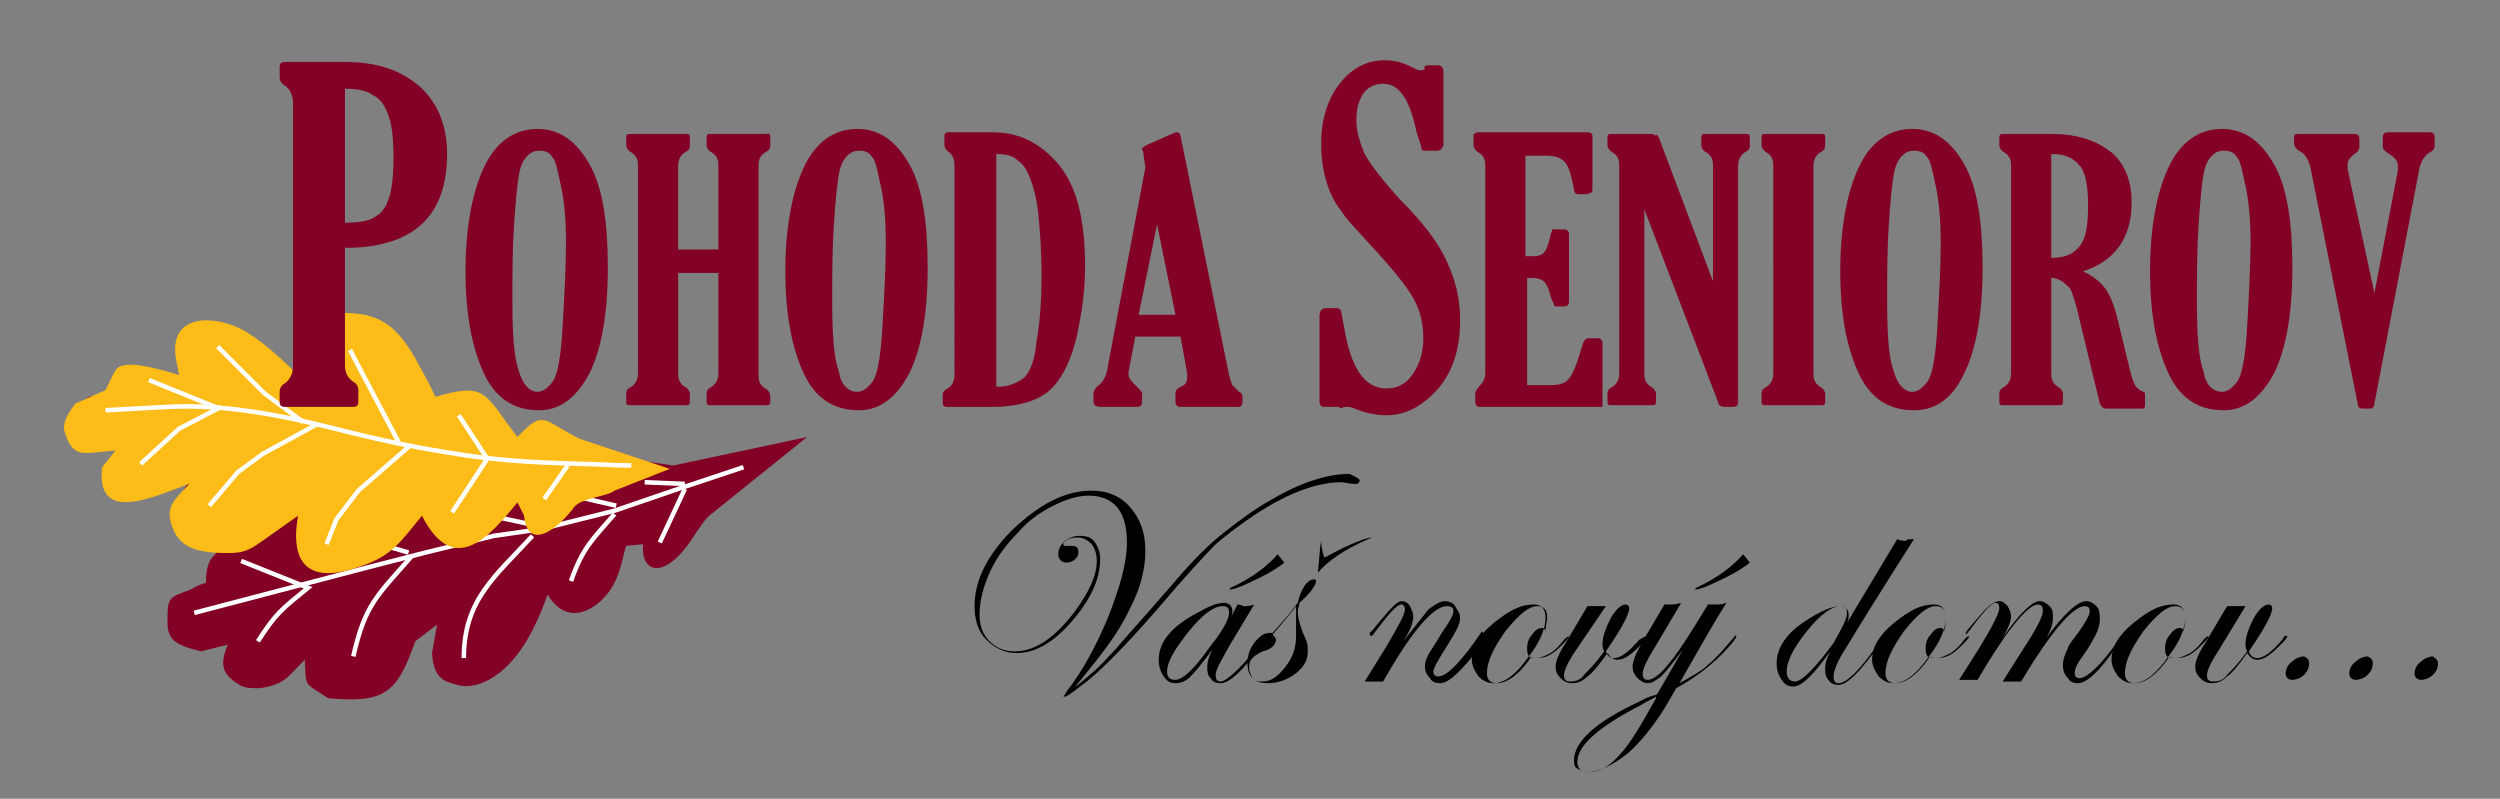 <?xml version="1.0" encoding="utf-8"?>
<!-- Generator: Adobe Illustrator 19.1.0, SVG Export Plug-In . SVG Version: 6.00 Build 0)  -->
<!DOCTYPE svg PUBLIC "-//W3C//DTD SVG 1.1//EN" "http://www.w3.org/Graphics/SVG/1.1/DTD/svg11.dtd">
<svg version="1.1" id="Layer_1" xmlns="http://www.w3.org/2000/svg" xmlns:xlink="http://www.w3.org/1999/xlink" x="0px" y="0px"
	 viewBox="0 0 149.3 47.7" enable-background="new 0 0 149.3 47.7" xml:space="preserve">
<rect x="0" y="0" width="149.3" height="47.7" fill="#808080" stroke="none"/>
<path fill-rule="evenodd" clip-rule="evenodd" fill="#830125" d="M48.2,26.1l-8,1.7l-4-0.6c-2.9-1.2-3.4-2.8-5.2-0.9
	c-2-2.6-2.1-2.8-5.1-1.8c-1-2-1.8-4.4-3.2-5c-4.4-1.8-5.9,0.8-2.5,5l-4.2-3c-2.7-1.4-5.2-2.6-4.9,1.3L8.7,22l-0.8,0.2l-0.6,1.1
	l-2,0.4l-1,0.8l0.1,1.1c1.2,1,1.3,0.6,3,0.3c-0.6,2.9-1.4,3.8,1.8,3l2.5-0.9l-1.2,2.1c0.9,2.3,2.3,1.8,3.8,1.9c-1.4,1.1-2,1.1-2,2.8
	c-0.3,0.1-0.6,0.2-0.9,0.4c-1.3,0.5-1.4,0.4-1.4,1.9c0,1.1,0.4,1.4,2,1.8l1.6-0.4c-0.4,1-0.5,1.7,0.7,2.4c0.3,0.2,0.7,0.2,1.2,0.2
	c1.5-0.2,1.7-0.7,2.7-1.7c0.1,1.7-0.1,1.3,1.4,2.3c3.4,0.3,4.1-0.3,5.2-3.4l1.3-1l-0.3,1.7c0.1,1.7,0.9,1.7,1.5,1.9
	c1,0.3,2.4-0.3,3.5-1.7c1-1.2,1.7-3.1,1.9-3.7c1.2,2,2.9,0.9,3.7-0.2c0.7-1,0.8-2.2,1-2.7l1-0.1c-0.1,1.4,0.7,1.7,1.5,1.2
	c1.3-0.8,1.8-2.5,2.7-3.1L48.2,26.1z"/>
<polyline fill-rule="evenodd" clip-rule="evenodd" fill="none" stroke="#FFFFFF" stroke-width="0.27" stroke-miterlimit="22.926" points="
	11.6,36.6 21.9,33.9 25.4,33 29.5,32 32.3,31.6 36.7,30.5 40.2,29.3 44.4,27.9 "/>
<line fill-rule="evenodd" clip-rule="evenodd" fill="none" stroke="#FFFFFF" stroke-width="0.27" stroke-miterlimit="22.926" x1="39.4" y1="32.4" x2="40.9" y2="29.2"/>
<line fill-rule="evenodd" clip-rule="evenodd" fill="none" stroke="#FFFFFF" stroke-width="0.27" stroke-miterlimit="22.926" x1="40.9" y1="28.9" x2="38.5" y2="28.8"/>
<path fill-rule="evenodd" clip-rule="evenodd" fill="none" stroke="#FFFFFF" stroke-width="0.27" stroke-miterlimit="22.926" d="
	M36.7,30.7c-1.3,1.5-1.9,2-2.6,4"/>
<path fill-rule="evenodd" clip-rule="evenodd" fill="none" stroke="#FFFFFF" stroke-width="0.27" stroke-miterlimit="22.926" d="
	M31.8,32c-2.2,2.4-4.1,3.8-4.1,7.3"/>
<path fill-rule="evenodd" clip-rule="evenodd" fill="none" stroke="#FFFFFF" stroke-width="0.27" stroke-miterlimit="22.926" d="
	M24.6,33.2c-2.1,2.4-2.8,2.9-3.5,6"/>
<path fill-rule="evenodd" clip-rule="evenodd" fill="none" stroke="#FFFFFF" stroke-width="0.27" stroke-miterlimit="22.926" d="
	M15.4,38.3c1.1-1.7,1.4-1.9,3-3.2l-4-1.6"/>
<line fill-rule="evenodd" clip-rule="evenodd" fill="none" stroke="#FFFFFF" stroke-width="0.27" stroke-miterlimit="22.926" x1="24.4" y1="33" x2="22.7" y2="32.5"/>
<line fill-rule="evenodd" clip-rule="evenodd" fill="none" stroke="#FFFFFF" stroke-width="0.27" stroke-miterlimit="22.926" x1="32.1" y1="31.4" x2="29.3" y2="30.8"/>
<line fill-rule="evenodd" clip-rule="evenodd" fill="none" stroke="#FFFFFF" stroke-width="0.27" stroke-miterlimit="22.926" x1="36.8" y1="30.2" x2="34.2" y2="29.6"/>
<path fill-rule="evenodd" clip-rule="evenodd" fill="#FEBC18" d="M36.7,29.3l3.3-1.3l-5.4-1.8c-2.2-1.1-2.1-1.8-3.7-0.1
	c-2-2.6-1.8-3.3-4.9-2.4c-0.5-1.1-0.9-1.7-1.2-2.3c-1.2-2.1-2.3-2.8-4.7-2.7c-1.4,0.1-2.7,0.5-2.3,2.3c0.3,1.1,0.8,1.5,1.6,2.9
	c-1.5-1.3-3.3-3.4-5.1-4.3c-1.7-0.8-4.2-0.8-3.8,1.8l0.2,1c-0.7-0.2-3.1-1-3.7-0.4c-0.2,0.2-0.3,0.5-0.7,1.3l-1.8,0.8
	c-0.6,0.8-0.8,1.3-0.6,1.8c0.4,1.3,1,1.2,2,1.1l1-0.1l-0.8,1c-0.4,3.5,3.2,1.7,5.2,1c-0.8,0.9-1.5,1.3-1,2.6
	c0.4,1.1,1.3,1.4,2.4,1.5c1.9,0.1,2,0,3.4-1l1.7-1.2C17.4,33,17.9,34.9,21,34c1.6-0.5,2.3-0.9,3.3-2.1l0.9-1.1
	c1.9,3.7,4,1.3,5.7-0.8l0.4,0.8c0.2,2.1,1.9,0.9,2.9-0.4C34.6,29.7,36.2,29.7,36.7,29.3z"/>
<path fill-rule="evenodd" clip-rule="evenodd" fill="none" stroke="#FFFFFF" stroke-width="0.27" stroke-linejoin="round" stroke-miterlimit="22.926" d="
	M37.7,27.8c-1.1,0-2.1-0.1-3.2-0.1c-2.9-0.1-5-0.2-7.9-0.7c-1.9-0.3-3.8-0.7-5.8-1.2c-3.5-0.9-7.2-1.7-10.8-1.5l-3.7,0.2"/>
<line fill-rule="evenodd" clip-rule="evenodd" fill="none" stroke="#FFFFFF" stroke-width="0.269" stroke-linejoin="round" stroke-miterlimit="22.926" x1="32.5" y1="29.8" x2="33.9" y2="27.8"/>
<polyline fill-rule="evenodd" clip-rule="evenodd" fill="none" stroke="#FFFFFF" stroke-width="0.27" stroke-linejoin="round" stroke-miterlimit="22.926" points="
	27.4,24.8 29.1,27.4 27,30.6 "/>
<line fill-rule="evenodd" clip-rule="evenodd" fill="none" stroke="#FFFFFF" stroke-width="0.27" stroke-linejoin="round" stroke-miterlimit="22.926" x1="23.8" y1="26.4" x2="20.9" y2="20.9"/>
<polyline fill-rule="evenodd" clip-rule="evenodd" fill="none" stroke="#FFFFFF" stroke-width="0.269" stroke-linejoin="round" stroke-miterlimit="22.926" points="
	24.5,26.6 21.4,29.3 20.1,31 19.5,32.5 "/>
<polyline fill-rule="evenodd" clip-rule="evenodd" fill="none" stroke="#FFFFFF" stroke-width="0.269" stroke-linejoin="round" stroke-miterlimit="22.926" points="
	12.5,30.2 14.2,28.2 15.7,27.1 19,25.3 "/>
<polyline fill-rule="evenodd" clip-rule="evenodd" fill="none" stroke="#FFFFFF" stroke-width="0.27" stroke-linejoin="round" stroke-miterlimit="22.926" points="
	18.1,25.2 15.8,23.5 13,20.7 "/>
<polyline fill-rule="evenodd" clip-rule="evenodd" fill="none" stroke="#FFFFFF" stroke-width="0.269" stroke-linejoin="round" stroke-miterlimit="22.926" points="
	13.2,24.3 10.7,25.6 8.4,27.7 "/>
<line fill-rule="evenodd" clip-rule="evenodd" fill="none" stroke="#FFFFFF" stroke-width="0.269" stroke-linejoin="round" stroke-miterlimit="22.926" x1="13.1" y1="24.4" x2="8.9" y2="22.7"/>
<path fill="#830125" d="M20.6,14.8v7c0,0.5,0.2,0.8,0.5,1c0.2,0.1,0.3,0.3,0.3,0.5V24c0,0.2-0.1,0.3-0.3,0.3H17
	c-0.2,0-0.3-0.1-0.3-0.3v-0.6c0-0.2,0.1-0.4,0.3-0.5c0.3-0.2,0.5-0.6,0.5-1V6.1c0-0.4-0.2-0.8-0.5-1c-0.2-0.1-0.3-0.3-0.3-0.5V4
	c0-0.2,0.1-0.3,0.3-0.3h3.6c1.9,0,3.4,0.5,4.5,1.5c1.1,1,1.6,2.4,1.6,4C26.7,12.9,24.7,14.8,20.6,14.8L20.6,14.8z M20.6,5.3v8
	c0.8,0,1.4-0.1,1.7-0.3c0.4-0.2,0.7-0.5,0.9-1.1c0.2-0.5,0.3-1.4,0.3-2.5c0-1.1-0.1-2-0.3-2.5c-0.2-0.6-0.5-1-0.9-1.2
	C21.9,5.4,21.3,5.3,20.6,5.3L20.6,5.3z M32.2,24.5c-1.5,0-2.6-0.7-3.3-2.2c-0.7-1.5-1.1-3.5-1.1-6.1c0-2.6,0.4-4.7,1.1-6.2
	c0.7-1.5,1.8-2.3,3.2-2.3c1.3,0,2.3,0.7,3.1,2.1c0.8,1.4,1.1,3.5,1.1,6.2c0,2.8-0.4,4.9-1.1,6.3C34.4,23.8,33.4,24.5,32.2,24.5
	L32.2,24.5z M32.1,23.4c0.3,0,0.6-0.2,0.9-0.6c0.3-0.4,0.5-1.5,0.6-3.3c0.1-1.8,0.2-3.5,0.2-5c0-1.4-0.1-2.5-0.3-3.4
	c-0.2-0.9-0.3-1.5-0.5-1.7c-0.2-0.3-0.4-0.4-0.8-0.4c-0.3,0-0.5,0.1-0.7,0.3c-0.2,0.2-0.4,0.5-0.5,1.1c-0.1,0.5-0.2,1.5-0.3,3
	c-0.1,1.5-0.1,3-0.1,4.6c0,2,0.1,3.4,0.4,4.2C31.2,22.9,31.6,23.4,32.1,23.4L32.1,23.4z M45.3,9.9v12.5c0,0.4,0.1,0.6,0.4,0.8
	c0.2,0.1,0.3,0.3,0.3,0.4V24c0,0.2-0.1,0.2-0.3,0.2h-3.3c-0.2,0-0.2-0.1-0.2-0.2v-0.5c0-0.2,0.1-0.3,0.3-0.4
	c0.3-0.2,0.4-0.5,0.4-0.8v-6h-2.4v6c0,0.4,0.1,0.6,0.4,0.8c0.2,0.1,0.3,0.3,0.3,0.4V24c0,0.2-0.1,0.2-0.3,0.2h-3.3
	c-0.2,0-0.2-0.1-0.2-0.2v-0.5c0-0.2,0.1-0.3,0.3-0.4c0.3-0.2,0.4-0.5,0.4-0.8V9.9c0-0.4-0.1-0.6-0.4-0.8c-0.2-0.1-0.3-0.3-0.3-0.4
	V8.2c0-0.2,0.1-0.2,0.3-0.2h3.3c0.2,0,0.2,0.1,0.2,0.2v0.5c0,0.2-0.1,0.3-0.3,0.4c-0.3,0.2-0.4,0.5-0.4,0.8v5h2.4v-5
	c0-0.4-0.1-0.6-0.4-0.8c-0.2-0.1-0.3-0.3-0.3-0.4V8.2c0-0.2,0.1-0.2,0.3-0.2h3.3C45.9,7.9,46,8,46,8.2v0.5c0,0.2-0.1,0.3-0.3,0.4
	C45.4,9.3,45.3,9.5,45.3,9.9L45.3,9.9z M51.3,24.5c-1.5,0-2.6-0.7-3.3-2.2c-0.7-1.5-1.1-3.5-1.1-6.1c0-2.6,0.4-4.7,1.1-6.2
	c0.7-1.5,1.8-2.3,3.2-2.3c1.3,0,2.3,0.7,3.1,2.1c0.8,1.4,1.1,3.5,1.1,6.2c0,2.8-0.4,4.9-1.1,6.3C53.5,23.8,52.5,24.5,51.3,24.5
	L51.3,24.5z M51.2,23.4c0.3,0,0.6-0.2,0.9-0.6c0.3-0.4,0.5-1.5,0.6-3.3c0.1-1.8,0.2-3.5,0.2-5c0-1.4-0.1-2.5-0.3-3.4
	c-0.2-0.9-0.3-1.5-0.5-1.7c-0.2-0.3-0.4-0.4-0.8-0.4c-0.3,0-0.5,0.1-0.7,0.3c-0.2,0.2-0.4,0.5-0.5,1.1c-0.1,0.5-0.2,1.5-0.3,3
	c-0.1,1.5-0.1,3-0.1,4.6c0,2,0.1,3.4,0.4,4.2C50.2,22.9,50.6,23.4,51.2,23.4L51.2,23.4z M56.4,8.6V8.1c0-0.1,0.1-0.2,0.2-0.2h2.7
	c1.5,0,2.8,0.6,3.9,1.9c1.1,1.3,1.6,3.3,1.6,6.1c0,1.5-0.2,2.8-0.5,4.2c-0.3,1.3-0.8,2.4-1.5,3.1c-0.7,0.7-1.9,1.1-3.6,1.1h-2.7
	c-0.1,0-0.2-0.1-0.2-0.2v-0.5c0-0.2,0.1-0.3,0.3-0.4c0.3-0.2,0.4-0.5,0.4-0.8V9.9c0-0.4-0.1-0.6-0.3-0.8C56.5,9,56.4,8.8,56.4,8.6
	L56.4,8.6z M59.5,9.2v13.9c0.7,0,1.2-0.2,1.6-0.5c0.4-0.3,0.7-1.1,0.8-2.2c0.2-1.1,0.3-2.4,0.3-3.9c0-1.6-0.1-2.8-0.2-3.8
	c-0.1-0.9-0.3-1.6-0.5-2.1c-0.2-0.5-0.4-0.8-0.7-1C60.5,9.3,60.1,9.2,59.5,9.2L59.5,9.2z M68.4,10l-0.1-0.7c0-0.2-0.1-0.4-0.1-0.4
	c0-0.1,0.1-0.1,0.2-0.2l1.8-0.8c0,0,0.1,0,0.1,0c0.1,0,0.2,0.1,0.2,0.2l2.9,14.3c0.1,0.3,0.1,0.4,0.2,0.6c0.1,0.1,0.2,0.2,0.4,0.4
	c0.2,0.1,0.2,0.2,0.2,0.3V24c0,0.2-0.1,0.3-0.2,0.3h-3.5c-0.2,0-0.3-0.1-0.3-0.3v-0.5c0-0.2,0.1-0.3,0.3-0.4
	c0.3-0.1,0.4-0.3,0.4-0.6c0-0.1,0-0.2,0-0.2l-0.4-2.2h-2.7l-0.4,2.1c0,0.1,0,0.2,0,0.2c0,0.2,0.2,0.4,0.5,0.7
	c0.2,0.2,0.3,0.3,0.3,0.4V24c0,0.2-0.1,0.3-0.3,0.3h-2.2c-0.2,0-0.4-0.1-0.4-0.3v-0.5c0-0.1,0.1-0.3,0.2-0.4
	c0.3-0.2,0.5-0.5,0.6-0.9L68.4,10L68.4,10z M69.1,13.4L68,18.8h2.2L69.1,13.4L69.1,13.4z M79.8,24.3h-0.7c-0.2,0-0.3-0.1-0.3-0.4v-5
	c0-0.3,0.1-0.5,0.4-0.5h0.6c0.1,0,0.2,0,0.3,0.2c0,0.1,0.1,0.5,0.2,1.1c0.4,2.3,1.2,3.5,2.5,3.5c0.7,0,1.2-0.3,1.6-0.9
	c0.4-0.6,0.6-1.3,0.6-2.1c0-0.9-0.2-1.7-0.6-2.4c-0.4-0.7-1.2-1.7-2.4-3c-0.9-1-1.6-1.7-1.9-2.2c-0.4-0.5-0.7-1.1-0.9-1.8
	c-0.2-0.7-0.3-1.4-0.3-2.2c0-1.5,0.4-2.7,1.1-3.6c0.7-0.9,1.6-1.4,2.7-1.4c0.5,0,1,0.1,1.6,0.4c0.2,0.1,0.4,0.2,0.5,0.2
	c0.1,0,0.2,0,0.3-0.1C85,4,85.1,3.9,85.3,3.9h0.5c0.3,0,0.4,0.1,0.4,0.4v4.4C86.1,8.9,86,9,85.8,9h-0.6c-0.2,0-0.3,0-0.3-0.1
	c0-0.1-0.1-0.4-0.3-1C84.2,6,83.6,5,82.6,5c-0.5,0-0.9,0.2-1.2,0.6C81.1,6.1,81,6.6,81,7.2c0,0.6,0.2,1.3,0.5,2
	c0.4,0.7,1.1,1.6,2.1,2.7c1.4,1.4,2.3,2.6,2.8,3.7c0.5,1.1,0.8,2.2,0.8,3.5c0,1.7-0.4,3-1.3,4.1c-0.9,1-1.9,1.6-3.1,1.6
	c-0.5,0-1.2-0.1-1.9-0.4c-0.2-0.1-0.4-0.1-0.5-0.1c-0.1,0-0.2,0-0.3,0.1C80,24.3,79.9,24.3,79.8,24.3L79.8,24.3z M95.6,24.3h-7.2
	c-0.2,0-0.3-0.1-0.3-0.3v-0.5c0-0.1,0.1-0.3,0.3-0.5c0.2-0.2,0.3-0.4,0.3-0.8V9.9c0-0.4-0.1-0.6-0.4-0.8c-0.2-0.1-0.3-0.3-0.3-0.4
	V8.1c0-0.1,0.1-0.2,0.3-0.2h5.4c0.1,0,0.3,0,0.6,0c0.2,0,0.4,0,0.5,0c0.2,0,0.3,0.1,0.3,0.2v3.1c0,0.2,0,0.3-0.1,0.3
	c0,0-0.1,0.1-0.3,0.1h-0.4c-0.2,0-0.3-0.1-0.3-0.3c-0.1-0.5-0.2-1-0.4-1.4c-0.2-0.4-0.6-0.6-1.2-0.6h-1.3v6h0.5
	c0.3,0,0.5-0.1,0.6-0.2c0.1-0.1,0.3-0.5,0.4-1.1c0.1-0.2,0.1-0.3,0.1-0.3c0,0,0.1,0,0.2,0h0.5c0.2,0,0.3,0.1,0.3,0.3v4
	c0,0.2-0.1,0.3-0.3,0.3H93c-0.1,0-0.2,0-0.2-0.1c0-0.1-0.1-0.2-0.2-0.5c-0.1-0.5-0.3-0.8-0.4-0.9c-0.1-0.1-0.4-0.2-0.6-0.2h-0.4V23
	h1.4c0.5,0,0.9-0.1,1.1-0.4c0.2-0.2,0.5-0.9,0.8-2c0.1-0.3,0.2-0.4,0.4-0.4h0.5c0.2,0,0.3,0.1,0.3,0.3V24.3L95.6,24.3z M102.3,16.8
	V9.9c0-0.4-0.1-0.6-0.4-0.8c-0.2-0.1-0.3-0.3-0.3-0.4V8.2c0-0.2,0.1-0.2,0.3-0.2h2.4c0.2,0,0.2,0.1,0.2,0.2v0.5
	c0,0.2-0.1,0.3-0.3,0.4c-0.3,0.2-0.4,0.5-0.4,0.8V24c0,0.2-0.1,0.3-0.3,0.3h-0.5c-0.2,0-0.4-0.1-0.4-0.3l-4.4-11.5v9.8
	c0,0.4,0.1,0.6,0.4,0.8c0.2,0.1,0.3,0.3,0.3,0.4V24c0,0.2-0.1,0.2-0.3,0.2h-2.4c-0.2,0-0.2-0.1-0.2-0.2v-0.5c0-0.2,0.1-0.3,0.3-0.4
	c0.3-0.2,0.4-0.5,0.4-0.8V9.9c0-0.4-0.1-0.6-0.4-0.8c-0.2-0.1-0.3-0.3-0.3-0.4V8.2c0-0.2,0.1-0.2,0.3-0.2h2.2c0.2,0,0.3,0,0.3,0.1
	C99,8,99,8.1,99.1,8.3L102.3,16.8L102.3,16.8z M108.3,22.3c0,0.4,0.1,0.6,0.4,0.8c0.2,0.1,0.3,0.3,0.3,0.4V24c0,0.2-0.1,0.2-0.3,0.2
	h-3.3c-0.2,0-0.2-0.1-0.2-0.2v-0.5c0-0.2,0.1-0.3,0.3-0.4c0.3-0.2,0.4-0.5,0.4-0.8V9.9c0-0.4-0.1-0.6-0.4-0.8
	c-0.2-0.1-0.3-0.3-0.3-0.4V8.2c0-0.2,0.1-0.2,0.3-0.2h3.3c0.2,0,0.2,0.1,0.2,0.2v0.5c0,0.2-0.1,0.3-0.3,0.4
	c-0.3,0.2-0.4,0.5-0.4,0.8V22.3L108.3,22.3z M114.3,24.5c-1.5,0-2.6-0.7-3.3-2.2c-0.7-1.5-1.1-3.5-1.1-6.1c0-2.6,0.4-4.7,1.1-6.2
	c0.7-1.5,1.8-2.3,3.2-2.3c1.3,0,2.3,0.7,3.1,2.1c0.8,1.4,1.1,3.5,1.1,6.2c0,2.8-0.4,4.9-1.1,6.3C116.6,23.8,115.6,24.5,114.3,24.5
	L114.3,24.5z M114.2,23.4c0.3,0,0.6-0.2,0.9-0.6c0.3-0.4,0.5-1.5,0.6-3.3c0.1-1.8,0.2-3.5,0.2-5c0-1.4-0.1-2.5-0.3-3.4
	c-0.2-0.9-0.3-1.5-0.5-1.7c-0.2-0.3-0.4-0.4-0.8-0.4c-0.3,0-0.5,0.1-0.7,0.3c-0.2,0.2-0.4,0.5-0.5,1.1c-0.1,0.5-0.2,1.5-0.3,3
	c-0.1,1.5-0.1,3-0.1,4.6c0,2,0.1,3.4,0.4,4.2C113.3,22.9,113.7,23.4,114.2,23.4L114.2,23.4z M122.5,16.6v5.7c0,0.4,0.1,0.6,0.4,0.8
	c0.2,0.1,0.3,0.3,0.3,0.4V24c0,0.2-0.1,0.2-0.3,0.2h-3.3c-0.2,0-0.2-0.1-0.2-0.2v-0.5c0-0.2,0.1-0.3,0.3-0.4
	c0.3-0.2,0.4-0.5,0.4-0.8V9.9c0-0.4-0.1-0.6-0.4-0.8c-0.2-0.1-0.3-0.3-0.3-0.4V8.2c0-0.2,0.1-0.2,0.3-0.2h2.8c1.6,0,2.7,0.4,3.6,1.1
	c0.8,0.7,1.2,1.7,1.2,3c0,2.1-1,3.5-2.9,4.1c0.6,0.3,1,0.6,1.3,1c0.3,0.4,0.5,0.9,0.7,1.6l0.8,3.3c0.1,0.4,0.2,0.7,0.3,0.9
	c0.1,0.2,0.3,0.3,0.5,0.4c0.1,0,0.1,0.1,0.1,0.2v0.6c0,0.2-0.1,0.2-0.2,0.2h-2.1c-0.2,0-0.3-0.1-0.4-0.3l-1.4-5.8
	c-0.2-0.6-0.3-1.1-0.5-1.2C123.1,16.7,122.8,16.6,122.5,16.6L122.5,16.6z M122.5,9.2v6.2c0.8,0,1.3-0.2,1.7-0.7
	c0.4-0.5,0.5-1.3,0.5-2.5c0-1.2-0.2-2-0.5-2.3C123.8,9.4,123.3,9.2,122.5,9.2L122.5,9.2z M132.8,24.5c-1.5,0-2.6-0.7-3.3-2.2
	c-0.7-1.5-1.1-3.5-1.1-6.1c0-2.6,0.4-4.7,1.1-6.2c0.7-1.5,1.8-2.3,3.2-2.3c1.3,0,2.3,0.7,3.1,2.1c0.8,1.4,1.1,3.5,1.1,6.2
	c0,2.8-0.4,4.9-1.1,6.3C135,23.8,134,24.5,132.8,24.5L132.8,24.5z M132.7,23.4c0.3,0,0.6-0.2,0.9-0.6c0.3-0.4,0.5-1.5,0.6-3.3
	c0.1-1.8,0.2-3.5,0.2-5c0-1.4-0.1-2.5-0.3-3.4c-0.2-0.9-0.3-1.5-0.5-1.7c-0.2-0.3-0.4-0.4-0.8-0.4c-0.3,0-0.5,0.1-0.7,0.3
	c-0.2,0.2-0.4,0.5-0.5,1.1c-0.1,0.5-0.2,1.5-0.3,3c-0.1,1.5-0.1,3-0.1,4.6c0,2,0.1,3.4,0.4,4.2C131.7,22.9,132.1,23.4,132.7,23.4
	L132.7,23.4z M141.8,17.5l1.4-7.3c0-0.1,0-0.2,0-0.3c0-0.3-0.2-0.5-0.5-0.7c-0.2-0.1-0.4-0.3-0.4-0.4V8.2c0-0.2,0.1-0.3,0.3-0.3h2.5
	c0.2,0,0.3,0.1,0.3,0.3v0.5c0,0.2-0.1,0.3-0.3,0.4c-0.3,0.2-0.5,0.5-0.6,0.9l-2.7,14.1c0,0.2-0.1,0.3-0.3,0.3h-0.4
	c-0.2,0-0.3-0.1-0.3-0.3l-2.8-14c-0.1-0.5-0.3-0.9-0.7-1.1c-0.2-0.1-0.3-0.3-0.3-0.4V8.2c0-0.2,0.1-0.2,0.3-0.2h3.3
	c0.2,0,0.3,0.1,0.3,0.3v0.5c0,0.1-0.1,0.3-0.3,0.4c-0.2,0.2-0.4,0.3-0.4,0.6c0,0.1,0,0.2,0,0.3L141.8,17.5z"/>
<g>
	<path d="M81.2,28.7c0,0.1-0.1,0.2-0.2,0.2h-0.1c-0.3,0-0.6-0.1-0.8-0.1c-1.4,0-3.1,0.6-5.1,1.9c-0.9,0.6-1.7,1.2-2.4,1.8
		c-0.6,0.6-1.8,1.9-3.5,3.9c-2,2.3-3.6,3.9-4.6,4.6c-0.5,0.4-0.8,0.6-0.9,0.6c0,0-0.1,0-0.1,0c0,0,0.1-0.1,0.2-0.3
		c1-1.3,1.8-2.8,2.5-4.5c0.7-1.8,1.1-3.2,1.1-4.4c0-1.9-0.8-2.8-2.3-2.8c-0.6,0-1.3,0.2-2.1,0.6c-0.8,0.4-1.5,0.9-2.1,1.6
		c-0.7,0.7-1.3,1.5-1.7,2.4c-0.4,0.9-0.6,1.7-0.6,2.5c0,0.7,0.2,1.2,0.6,1.6c0.4,0.4,0.9,0.6,1.5,0.6c1.2,0,2.4-0.8,3.6-2.4
		c0.8-1.1,1.3-2.1,1.3-3c0-0.4-0.1-0.7-0.3-1c-0.2-0.2-0.5-0.4-0.8-0.4c-0.2,0-0.4,0-0.6,0.1c-0.2,0.1-0.3,0.2-0.3,0.3
		c0,0,0,0.1,0.1,0.1h0.1c0.2,0,0.2,0,0.3,0c0.3,0,0.4,0.1,0.4,0.4c0,0.2-0.1,0.3-0.2,0.4c-0.1,0.1-0.3,0.2-0.5,0.2
		c-0.3,0-0.5-0.2-0.5-0.5c0-0.3,0.1-0.5,0.4-0.8c0.3-0.2,0.5-0.3,0.9-0.3c0.4,0,0.7,0.1,0.9,0.4c0.2,0.3,0.3,0.6,0.3,1
		c0,1.1-0.5,2.3-1.6,3.6c-1.1,1.3-2.2,2-3.4,2c-0.7,0-1.3-0.3-1.8-0.8s-0.7-1.2-0.7-2c0-1.6,0.8-3.1,2.3-4.6
		c1.6-1.5,3.1-2.3,4.7-2.3c0.9,0,1.7,0.3,2.3,1c0.6,0.7,0.9,1.5,0.9,2.6c0,1.1-0.3,2.3-1,3.6c-0.6,1.3-1.7,2.7-3.1,4.4
		c-0.1,0.1-0.1,0.1-0.1,0.1l0,0c0.1,0,0.4-0.3,1-0.8c0.5-0.4,0.9-0.9,1.4-1.4c0.4-0.5,1.6-1.8,3.5-4c1.1-1.3,2.1-2.3,3-3
		c0.9-0.7,1.8-1.4,2.9-2c1.7-1,3.3-1.5,4.6-1.5C81,28.5,81.2,28.6,81.2,28.7z"/>
	<path d="M75.7,38c0,0.1-0.4,0.7-1.2,1.6c-0.7,0.8-1.2,1.2-1.6,1.2c-0.3,0-0.5-0.1-0.6-0.3c-0.2-0.2-0.2-0.4-0.2-0.7
		c0-0.3,0.1-0.6,0.3-1c-0.6,0.8-1,1.3-1.3,1.6c-0.3,0.3-0.6,0.4-0.9,0.4c-0.3,0-0.5-0.1-0.7-0.4c-0.2-0.3-0.3-0.6-0.3-1
		c0-1.1,0.8-2,2.3-2.8c0.7-0.4,1.2-0.6,1.6-0.6c0.3,0,0.5,0.2,0.5,0.5c0,0.1,0,0.2-0.1,0.4l0.4-0.8c0.2,0,0.3,0.1,0.4,0.1
		c0.2,0,0.3,0,0.6-0.1l-1.5,2.5c-0.5,0.9-0.8,1.4-0.8,1.7c0,0.3,0.1,0.4,0.3,0.4c0.2,0,0.6-0.3,1.1-0.8c0.5-0.5,1-1.1,1.5-1.9
		C75.6,38,75.6,37.9,75.7,38C75.7,37.9,75.7,38,75.7,38z M73.4,36.6c0-0.3-0.1-0.4-0.4-0.4c-0.5,0-1.2,0.5-2,1.5
		c-0.8,1-1.3,1.8-1.3,2.4c0,0.4,0.2,0.5,0.5,0.5c0.4,0,1.1-0.6,2-1.9C73,37.7,73.4,37,73.4,36.6z M76.7,33.6
		c-0.5,0.4-1.2,0.8-2.1,1.2c-0.6,0.3-1,0.4-1.1,0.4c0,0,0,0-0.1,0c0,0,0,0,0.1-0.1c1.3-0.6,2.2-1.3,2.8-2L76.7,33.6z"/>
	<path d="M78.6,34.7c0,0.2-0.3,0.7-1,1.3c0,0.2-0.1,0.3-0.1,0.5c0,0.3,0.1,0.8,0.4,1.5c0.2,0.4,0.2,0.6,0.2,0.9
		c0,0.5-0.2,0.9-0.7,1.3c-0.5,0.4-1.1,0.6-1.7,0.6c-0.4,0-0.7-0.1-0.9-0.3c-0.2-0.2-0.3-0.5-0.3-0.9c0-0.4,0.1-0.8,0.4-1.2
		c0.3-0.4,0.6-0.6,0.9-0.6c0.1,0,0.1,0,0.2,0l0.7-0.8c0.2-0.2,0.5-0.6,0.8-1c0.1-0.4,0.2-0.7,0.4-1c0.2-0.3,0.4-0.4,0.6-0.4
		C78.5,34.6,78.6,34.6,78.6,34.7z M77.4,38c0-0.2,0-0.3,0-0.5c0-0.2,0-0.4,0-0.7c0-0.3,0-0.5,0-0.6c-0.3,0.4-0.8,1-1.4,1.7
		c0.1,0.1,0.2,0.2,0.2,0.3c0,0.3-0.3,0.6-0.8,0.7c-0.2,0.1-0.4,0.2-0.6,0.4c-0.2,0.2-0.2,0.4-0.2,0.6c0,0.2,0.1,0.4,0.2,0.6
		c0.2,0.2,0.4,0.2,0.6,0.2c0.5,0,0.9-0.3,1.3-0.8C77.2,39.3,77.4,38.7,77.4,38z M82,32.1c0,0-0.1,0-0.3,0.1c-1.4,0.6-2.4,1.3-3,2
		c0.1-0.8,0.1-1.4,0.2-1.9c0-0.1,0-0.2,0-0.2c0,0,0,0,0,0.1c0,0.5,0.1,0.9,0.2,1.1c0.4-0.2,0.9-0.5,1.6-0.8S81.7,32.1,82,32.1
		C82,32.1,82,32.1,82,32.1z"/>
	<path d="M88.8,38c0,0.1-0.4,0.7-1.2,1.6c-0.7,0.8-1.2,1.2-1.6,1.2c-0.3,0-0.5-0.1-0.6-0.3c-0.2-0.2-0.3-0.4-0.3-0.7
		c0-0.3,0.1-0.5,0.2-0.7c0.1-0.2,0.4-0.6,0.8-1.3c0.5-0.7,0.7-1.1,0.7-1.3c0-0.2-0.1-0.3-0.4-0.3c-0.8,0-2.1,1.5-3.8,4.5
		c-0.3,0-0.4,0-0.5,0c-0.2,0-0.4,0-0.6,0l1.3-2.1c0.7-1.2,1.1-1.9,1.1-2.2c0-0.2-0.1-0.3-0.2-0.3c-0.3,0-0.8,0.6-1.7,1.8
		c-0.1,0.1-0.1,0.1-0.1,0.1c0,0,0,0-0.1-0.1c0,0,0-0.1,0-0.1l0.2-0.2c0.9-1.1,1.4-1.7,1.7-1.7c0.2,0,0.4,0.1,0.5,0.3
		c0.1,0.2,0.2,0.4,0.2,0.6c0,0.4-0.2,0.9-0.6,1.5c0.7-0.9,1.2-1.5,1.5-1.9c0.4-0.3,0.7-0.5,1-0.5c0.2,0,0.5,0.1,0.6,0.3
		s0.3,0.4,0.3,0.7c0,0.4-0.3,0.9-0.8,1.7c-0.5,0.8-0.8,1.3-0.8,1.5c0,0.2,0.1,0.3,0.3,0.3c0.5,0,1.4-0.9,2.6-2.7
		C88.7,38,88.7,37.9,88.8,38C88.8,37.9,88.8,38,88.8,38z"/>
	<path d="M93.7,38c0,0.1-0.2,0.3-0.5,0.6c-0.5,0.5-0.9,0.7-1.4,0.7c-0.2,0-0.3,0-0.5-0.1c-0.7,1-1.4,1.6-2.1,1.6
		c-0.3,0-0.6-0.1-0.9-0.4c-0.2-0.3-0.4-0.6-0.4-1c0-0.9,0.6-1.7,1.7-2.5c0.8-0.6,1.4-0.8,2-0.8c0.5,0,0.7,0.3,0.7,0.8
		c0,0.6-0.3,1.4-1,2.3c0.1,0.1,0.2,0.1,0.4,0.1c0.3,0,0.5-0.1,0.9-0.3c0.3-0.2,0.6-0.5,0.8-0.8C93.6,38,93.7,38,93.7,38
		C93.7,38,93.7,38,93.7,38z M92.4,36.9c0-0.5-0.2-0.7-0.6-0.7c-0.5,0-1.1,0.5-1.9,1.5c-0.7,1-1.1,1.8-1.1,2.5c0,0.4,0.2,0.6,0.6,0.6
		c0.6,0,1.3-0.5,2-1.5c-0.2-0.2-0.2-0.4-0.2-0.6c0-0.3,0.1-0.6,0.3-0.8c0.2-0.3,0.4-0.4,0.6-0.4c0.1,0,0.2,0.1,0.2,0.2
		C92.3,37.3,92.4,37.1,92.4,36.9z"/>
	<path d="M98.4,38c0,0.1-0.2,0.3-0.5,0.6c-0.5,0.5-0.9,0.8-1.3,0.8c-0.2,0-0.4-0.1-0.6-0.4c-0.5,0.7-0.9,1.2-1.2,1.4
		c-0.3,0.3-0.6,0.4-0.9,0.4c-0.3,0-0.5-0.1-0.7-0.3c-0.2-0.2-0.3-0.4-0.3-0.7c0-0.3,0.2-0.8,0.6-1.4l1.3-2.2c0.3,0,0.5,0,0.6,0
		c0.2,0,0.4,0,0.5,0L94,39c-0.4,0.6-0.6,1.1-0.6,1.3c0,0.3,0.1,0.4,0.4,0.4c0.3,0,0.6-0.1,0.8-0.4c0.3-0.3,0.7-0.7,1.2-1.4
		c-0.1-0.2-0.1-0.3-0.1-0.4c0-0.5,0.2-1,0.5-1.6c0.3-0.5,0.6-0.8,0.9-0.8c0.1,0,0.2,0.1,0.2,0.2c0,0.4-0.5,1.3-1.4,2.6
		c0.1,0.3,0.3,0.4,0.5,0.4c0.4,0,0.9-0.4,1.5-1.1C98.3,38,98.4,37.9,98.4,38C98.4,37.9,98.4,38,98.4,38z"/>
	<path d="M103.7,38c0,0.1-0.3,0.5-0.9,1.1c-0.7,0.7-1.6,1.4-2.7,2l-0.4,0.7c-0.8,1.4-1.7,2.5-2.5,3.2c-0.9,0.7-1.7,1.1-2.4,1.1
		c-0.2,0-0.4-0.1-0.6-0.2c-0.2-0.1-0.2-0.3-0.2-0.5c0-1.1,1.3-2.3,3.9-3.5c0.2-0.1,0.5-0.3,1-0.4l0.1-0.1l1.5-2.6
		c-0.6,0.8-1,1.3-1.3,1.6c-0.3,0.2-0.5,0.4-0.8,0.4c-0.2,0-0.4-0.1-0.6-0.3c-0.2-0.2-0.3-0.4-0.3-0.7c0-0.3,0.2-0.8,0.6-1.5l1.3-2.2
		c0.1,0,0.3,0,0.4,0c0.1,0,0.3,0,0.6-0.1l-1.6,2.7c-0.5,0.8-0.7,1.3-0.7,1.5c0,0.3,0.1,0.4,0.3,0.4c0.6,0,1.5-1.1,2.8-3.2l0.8-1.3
		c0.1,0,0.3,0,0.5,0c0.2,0,0.3,0,0.6-0.1c-0.7,1.1-1.6,2.7-2.8,4.8c0.7-0.4,1.3-0.7,1.7-1.1c0.5-0.4,1-1,1.6-1.7
		C103.6,38,103.6,37.9,103.7,38C103.7,37.9,103.7,38,103.7,38z M98.9,41.6c-0.1,0.1-0.4,0.2-0.9,0.5c-2.5,1.3-3.8,2.4-3.8,3.4
		c0,0.4,0.2,0.6,0.7,0.6c0.6,0,1.2-0.3,1.8-1c0.6-0.6,1.3-1.8,2.2-3.4L98.9,41.6z M104.5,33.6c-0.5,0.4-1.2,0.8-2.1,1.2
		c-0.6,0.3-1,0.4-1.1,0.4c0,0,0,0-0.1,0c0,0,0,0,0.1-0.1c1.3-0.6,2.2-1.3,2.8-2L104.5,33.6z"/>
	<path d="M114.3,32.2c-2.1,3.3-3.4,5.4-4,6.4c-0.6,0.9-0.8,1.5-0.8,1.8c0,0.3,0.1,0.4,0.3,0.4c0.5,0,1.4-0.9,2.6-2.7
		c0-0.1,0.1-0.1,0.1-0.1c0,0,0.1,0,0.1,0.1c0,0,0,0.1-0.1,0.1l-0.4,0.5c-1.1,1.5-1.8,2.2-2.3,2.2c-0.3,0-0.5-0.1-0.6-0.3
		c-0.2-0.2-0.2-0.4-0.2-0.7s0.1-0.6,0.3-1c-1,1.4-1.7,2.1-2.2,2.1c-0.3,0-0.5-0.1-0.7-0.4c-0.2-0.3-0.3-0.6-0.3-1
		c0-0.9,0.6-1.8,1.7-2.5c0.9-0.6,1.6-0.9,2.1-0.9c0.3,0,0.5,0.2,0.5,0.5c0,0.2,0,0.3-0.1,0.5l3-5c0.2,0.1,0.4,0.1,0.5,0.1
		C113.9,32.2,114,32.2,114.3,32.2z M110.3,36.6c0-0.3-0.1-0.4-0.4-0.4c-0.5,0-1.2,0.5-2,1.5c-0.8,1-1.2,1.8-1.2,2.4
		c0,0.4,0.2,0.6,0.5,0.6c0.4,0,1.2-0.8,2.3-2.3C110,37.5,110.3,37,110.3,36.6z"/>
	<path d="M117.6,38c0,0.1-0.2,0.3-0.5,0.6c-0.5,0.5-0.9,0.7-1.4,0.7c-0.2,0-0.3,0-0.5-0.1c-0.7,1-1.4,1.6-2.1,1.6
		c-0.3,0-0.6-0.1-0.9-0.4c-0.2-0.3-0.4-0.6-0.4-1c0-0.9,0.6-1.7,1.7-2.5c0.8-0.6,1.4-0.8,2-0.8c0.5,0,0.7,0.3,0.7,0.8
		c0,0.6-0.3,1.4-1,2.3c0.1,0.1,0.2,0.1,0.4,0.1c0.3,0,0.5-0.1,0.9-0.3c0.3-0.2,0.6-0.5,0.8-0.8C117.5,38,117.5,38,117.6,38
		C117.6,38,117.6,38,117.6,38z M116.2,36.9c0-0.5-0.2-0.7-0.6-0.7c-0.5,0-1.1,0.5-1.9,1.5c-0.7,1-1.1,1.8-1.1,2.5
		c0,0.4,0.2,0.6,0.6,0.6c0.6,0,1.3-0.5,2-1.5c-0.2-0.2-0.2-0.4-0.2-0.6c0-0.3,0.1-0.6,0.3-0.8c0.2-0.3,0.4-0.4,0.6-0.4
		c0.1,0,0.2,0.1,0.2,0.2C116.2,37.3,116.2,37.1,116.2,36.9z"/>
	<path d="M126.9,38c0,0,0,0.1-0.1,0.1l-0.4,0.5c-1,1.5-1.8,2.2-2.3,2.2c-0.3,0-0.5-0.1-0.6-0.3c-0.2-0.2-0.3-0.4-0.3-0.8
		c0-0.3,0.1-0.6,0.3-1c0-0.1,0.2-0.4,0.6-0.9c0.5-0.7,0.7-1.1,0.7-1.3c0-0.2-0.1-0.3-0.3-0.3c-0.7,0-2,1.5-3.8,4.5
		c-0.1,0-0.3,0-0.5,0c-0.2,0-0.4,0-0.6,0l1.2-1.9c0.8-1.2,1.2-2,1.2-2.3c0-0.3-0.1-0.4-0.3-0.4c-0.3,0-0.8,0.4-1.5,1.3
		c-0.7,0.9-1.4,2-2.1,3.2c-0.1,0-0.3,0-0.5,0c-0.2,0-0.4,0-0.6,0l1.2-1.9c0.8-1.3,1.2-2.1,1.2-2.4c0-0.2-0.1-0.3-0.2-0.3
		c-0.3,0-0.8,0.6-1.7,1.8c-0.1,0.1-0.1,0.1-0.1,0.1c0,0,0,0,0-0.1c0-0.1,0.3-0.4,0.8-1c0.5-0.6,0.9-0.9,1.2-0.9
		c0.2,0,0.3,0.1,0.5,0.3c0.1,0.2,0.2,0.4,0.2,0.6c0,0.3-0.2,0.8-0.5,1.3c1-1.5,1.8-2.2,2.2-2.2c0.2,0,0.4,0.1,0.6,0.3
		c0.2,0.2,0.2,0.4,0.2,0.7c0,0.3-0.1,0.7-0.4,1.2c1.1-1.5,1.9-2.2,2.4-2.2c0.2,0,0.4,0.1,0.6,0.3c0.2,0.2,0.2,0.5,0.2,0.8
		c0,0.3-0.1,0.7-0.4,1.2c0,0-0.2,0.4-0.7,1.1c-0.3,0.4-0.4,0.7-0.4,0.9c0,0.2,0.1,0.3,0.3,0.3c0.4,0,1.2-0.7,2.2-2.1l0.3-0.4
		l0.2-0.2C126.8,38,126.8,37.9,126.9,38C126.9,37.9,126.9,38,126.9,38z"/>
	<path d="M131.9,38c0,0.1-0.2,0.3-0.5,0.6c-0.5,0.5-0.9,0.7-1.4,0.7c-0.2,0-0.3,0-0.5-0.1c-0.7,1-1.4,1.6-2.1,1.6
		c-0.3,0-0.6-0.1-0.9-0.4c-0.2-0.3-0.4-0.6-0.4-1c0-0.9,0.6-1.7,1.7-2.5c0.8-0.6,1.4-0.8,2-0.8c0.5,0,0.7,0.3,0.7,0.8
		c0,0.6-0.3,1.4-1,2.3c0.1,0.1,0.2,0.1,0.4,0.1c0.3,0,0.5-0.1,0.9-0.3c0.3-0.2,0.6-0.5,0.8-0.8C131.8,38,131.8,38,131.9,38
		C131.9,38,131.9,38,131.9,38z M130.5,36.9c0-0.5-0.2-0.7-0.6-0.7c-0.5,0-1.1,0.5-1.9,1.5c-0.7,1-1.1,1.8-1.1,2.5
		c0,0.4,0.2,0.6,0.6,0.6c0.6,0,1.3-0.5,2-1.5c-0.2-0.2-0.2-0.4-0.2-0.6c0-0.3,0.1-0.6,0.3-0.8c0.2-0.3,0.4-0.4,0.6-0.4
		c0.1,0,0.2,0.1,0.2,0.2C130.5,37.3,130.5,37.1,130.5,36.9z"/>
	<path d="M136.6,38c0,0.1-0.2,0.3-0.5,0.6c-0.5,0.5-0.9,0.8-1.3,0.8c-0.2,0-0.4-0.1-0.6-0.4c-0.5,0.7-0.9,1.2-1.2,1.4
		c-0.3,0.3-0.6,0.4-0.9,0.4c-0.3,0-0.5-0.1-0.7-0.3c-0.2-0.2-0.3-0.4-0.3-0.7c0-0.3,0.2-0.8,0.6-1.4l1.3-2.2c0.3,0,0.5,0,0.6,0
		c0.2,0,0.4,0,0.5,0l-1.7,2.8c-0.4,0.6-0.6,1.1-0.6,1.3c0,0.3,0.1,0.4,0.4,0.4c0.3,0,0.6-0.1,0.8-0.4c0.3-0.3,0.7-0.7,1.2-1.4
		c-0.1-0.2-0.1-0.3-0.1-0.4c0-0.5,0.2-1,0.5-1.6c0.3-0.5,0.6-0.8,0.9-0.8c0.1,0,0.2,0.1,0.2,0.2c0,0.4-0.5,1.3-1.4,2.6
		c0.1,0.3,0.3,0.4,0.5,0.4c0.4,0,0.9-0.4,1.5-1.1C136.4,38,136.5,37.9,136.6,38C136.6,37.9,136.6,38,136.6,38z"/>
	<path d="M137.9,39.6c0,0.3-0.1,0.5-0.3,0.7c-0.2,0.2-0.5,0.3-0.7,0.3c-0.2,0-0.4-0.1-0.4-0.4c0-0.2,0.1-0.5,0.4-0.7
		c0.2-0.2,0.5-0.3,0.7-0.3C137.8,39.3,137.9,39.4,137.9,39.6z"/>
	<path d="M141.7,39.6c0,0.3-0.1,0.5-0.3,0.7c-0.2,0.2-0.5,0.3-0.7,0.3c-0.2,0-0.4-0.1-0.4-0.4c0-0.2,0.1-0.5,0.4-0.7
		c0.2-0.2,0.5-0.3,0.7-0.3C141.6,39.3,141.7,39.4,141.7,39.6z"/>
	<path d="M145.6,39.6c0,0.3-0.1,0.5-0.3,0.7c-0.2,0.2-0.5,0.3-0.7,0.3c-0.2,0-0.4-0.1-0.4-0.4c0-0.2,0.1-0.5,0.4-0.7
		c0.2-0.2,0.5-0.3,0.7-0.3C145.4,39.3,145.6,39.4,145.6,39.6z"/>
</g>
<g>
</g>
<g>
</g>
<g>
</g>
<g>
</g>
<g>
</g>
<g>
</g>
</svg>
